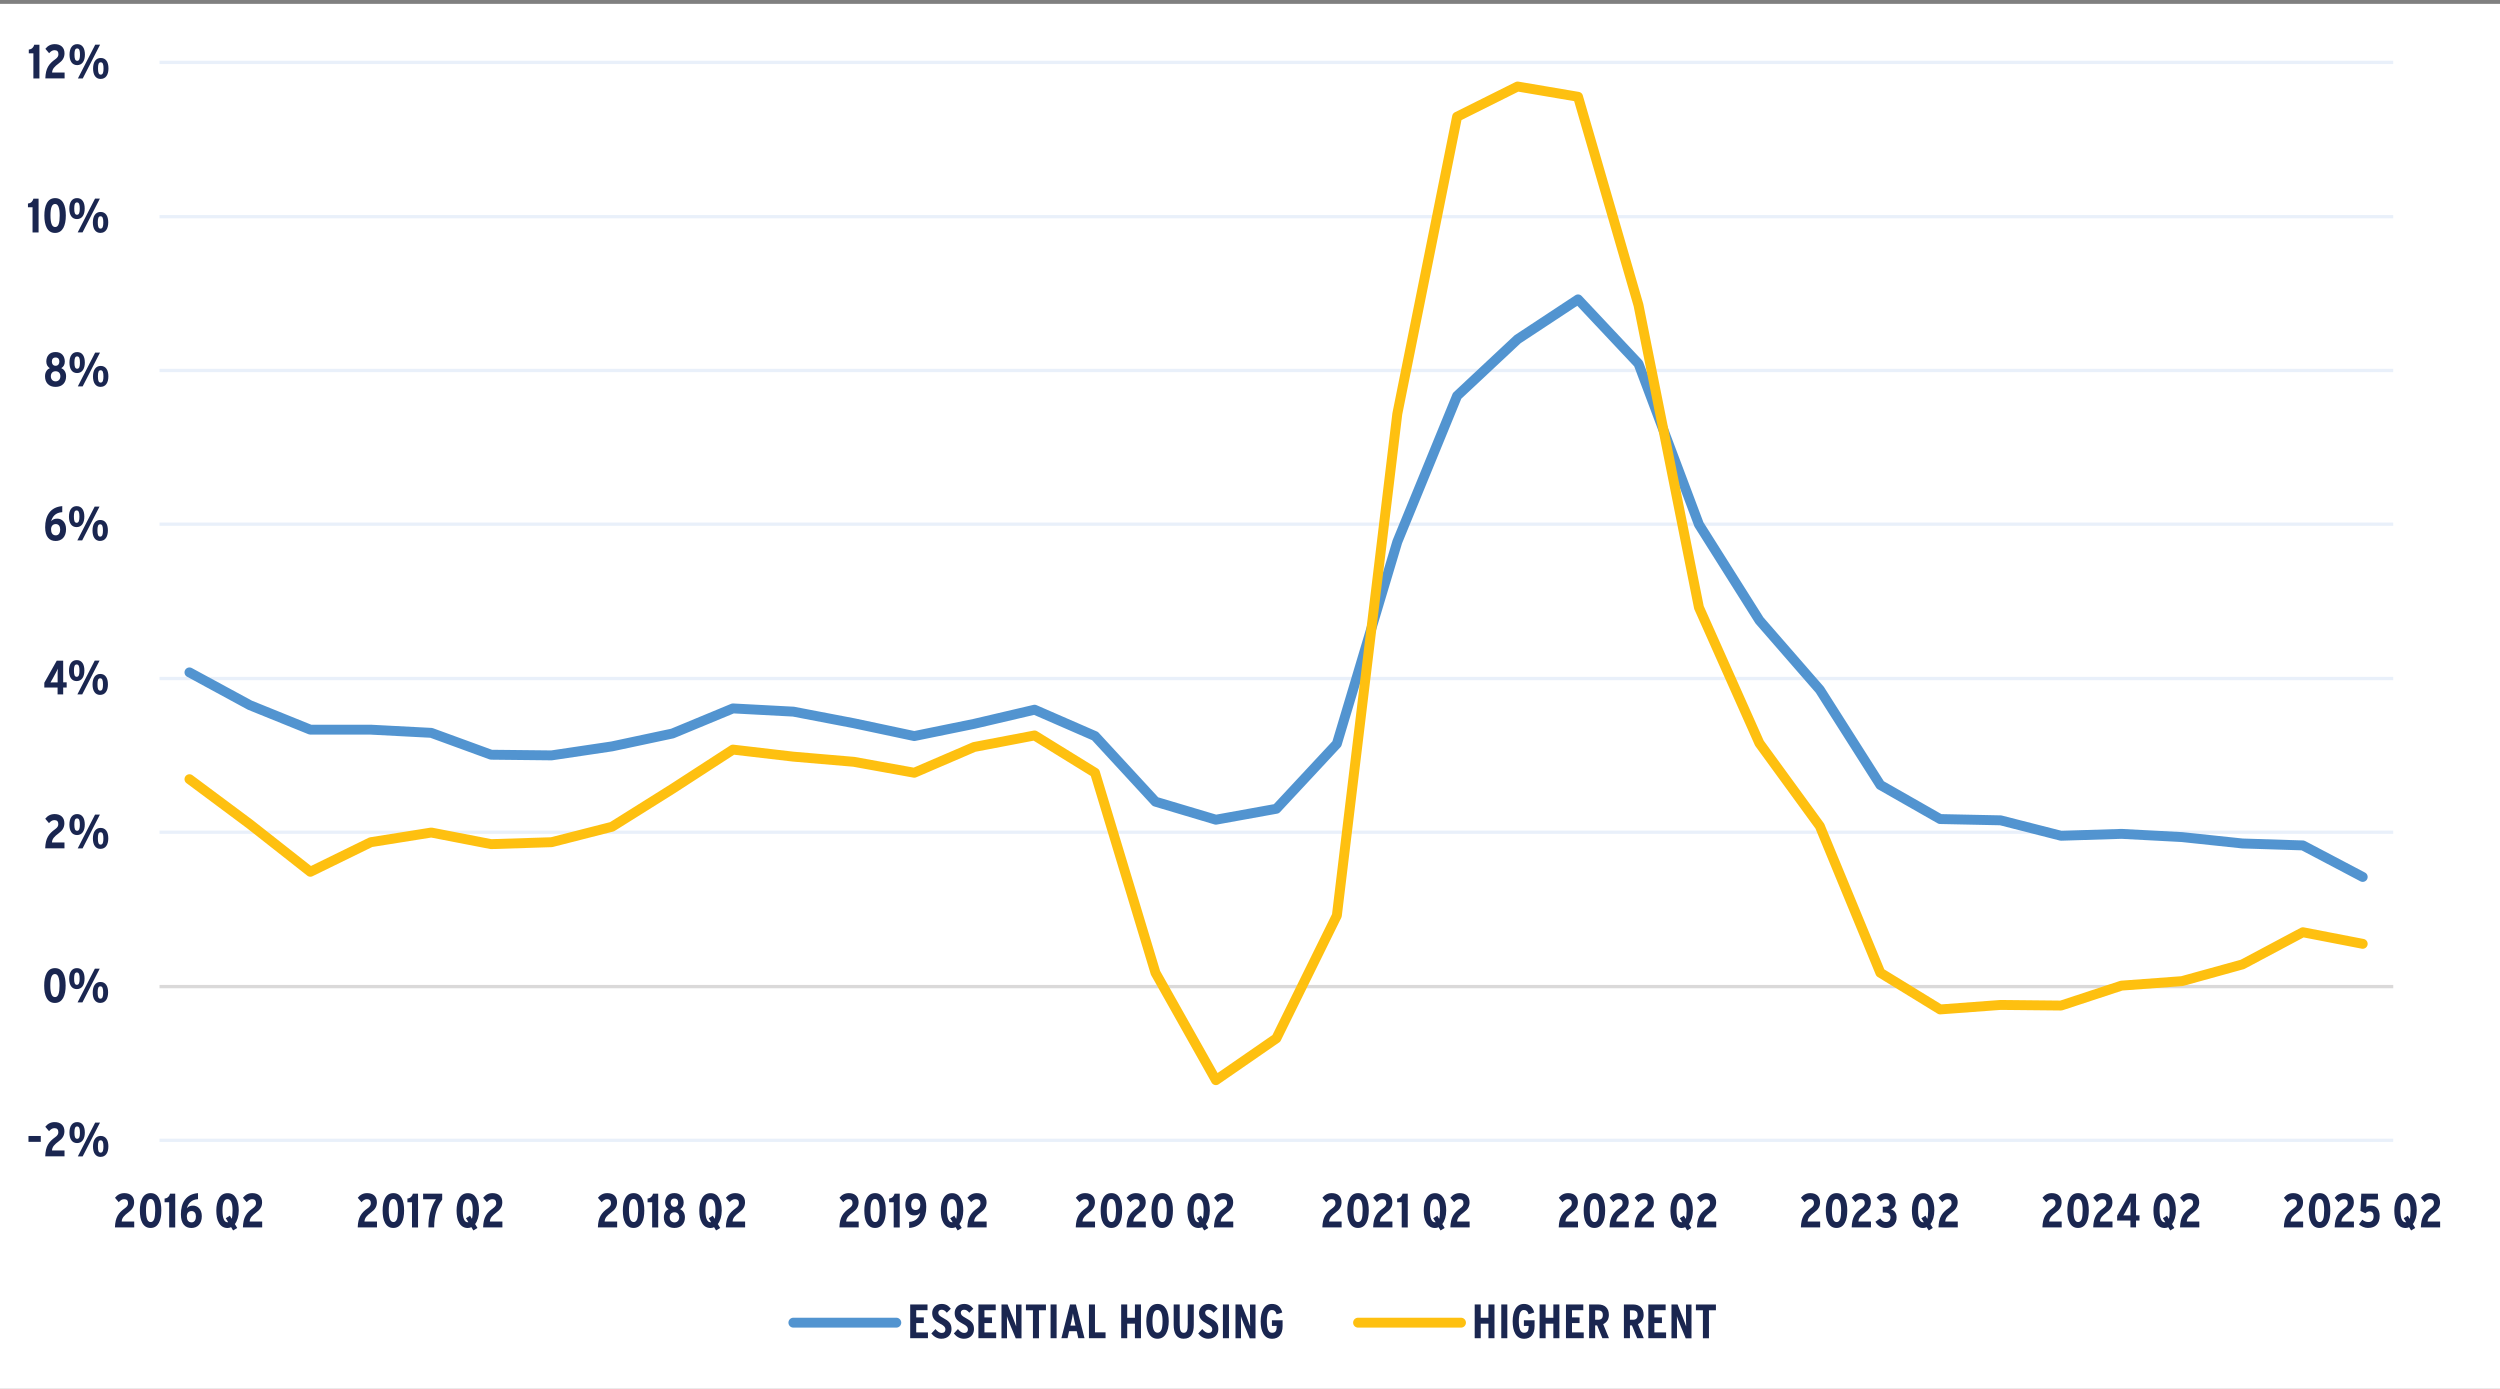 <?xml version="1.0" encoding="UTF-8"?>
<svg xmlns="http://www.w3.org/2000/svg" xmlns:xlink="http://www.w3.org/1999/xlink" id="Layer_1" data-name="Layer 1" viewBox="0 0 567 314.98">
  <rect x="0" y="0" width="567" height="314.98" fill="#808080" stroke="none"/>
  <defs>
    <style>
      .cls-1 {
        stroke: #dad9d9;
      }

      .cls-1, .cls-2, .cls-3, .cls-4, .cls-5, .cls-6 {
        fill: none;
      }

      .cls-1, .cls-3 {
        stroke-width: .75px;
      }

      .cls-1, .cls-3, .cls-4, .cls-6 {
        stroke-linejoin: round;
      }

      .cls-7 {
        clip-path: url(#clippath-34);
      }

      .cls-8 {
        clip-path: url(#clippath-38);
      }

      .cls-9 {
        clip-path: url(#clippath-21);
      }

      .cls-10 {
        clip-path: url(#clippath-6);
      }

      .cls-11 {
        clip-path: url(#clippath-7);
      }

      .cls-12 {
        clip-path: url(#clippath-17);
      }

      .cls-13 {
        clip-path: url(#clippath-31);
      }

      .cls-14 {
        clip-path: url(#clippath-15);
      }

      .cls-15 {
        clip-path: url(#clippath-33);
      }

      .cls-16 {
        clip-path: url(#clippath-18);
      }

      .cls-17 {
        clip-path: url(#clippath-47);
      }

      .cls-18 {
        clip-path: url(#clippath-4);
      }

      .cls-19 {
        clip-path: url(#clippath-22);
      }

      .cls-20 {
        clip-path: url(#clippath-23);
      }

      .cls-21 {
        clip-path: url(#clippath-9);
      }

      .cls-22 {
        clip-path: url(#clippath-10);
      }

      .cls-23 {
        clip-path: url(#clippath-42);
      }

      .cls-24 {
        clip-path: url(#clippath-43);
      }

      .cls-25 {
        clip-path: url(#clippath-25);
      }

      .cls-26 {
        clip-path: url(#clippath-27);
      }

      .cls-27 {
        fill: #fff;
        fill-rule: evenodd;
      }

      .cls-28 {
        clip-path: url(#clippath-11);
      }

      .cls-29 {
        clip-path: url(#clippath-36);
      }

      .cls-3 {
        stroke: #e9f0fa;
      }

      .cls-30 {
        clip-path: url(#clippath-35);
      }

      .cls-31 {
        clip-path: url(#clippath-28);
      }

      .cls-32 {
        clip-path: url(#clippath-1);
      }

      .cls-33 {
        clip-path: url(#clippath-45);
      }

      .cls-34 {
        clip-path: url(#clippath-46);
      }

      .cls-35 {
        clip-path: url(#clippath-40);
      }

      .cls-36 {
        clip-path: url(#clippath-5);
      }

      .cls-37 {
        clip-path: url(#clippath-20);
      }

      .cls-4 {
        stroke: #fec010;
      }

      .cls-4, .cls-6 {
        stroke-linecap: round;
        stroke-width: 2.25px;
      }

      .cls-38 {
        clip-path: url(#clippath-8);
      }

      .cls-39 {
        clip-path: url(#clippath-41);
      }

      .cls-40 {
        fill: #1a2650;
      }

      .cls-41 {
        clip-path: url(#clippath-3);
      }

      .cls-42 {
        clip-path: url(#clippath-26);
      }

      .cls-43 {
        clip-path: url(#clippath-12);
      }

      .cls-44 {
        clip-path: url(#clippath-14);
      }

      .cls-5 {
        clip-rule: evenodd;
      }

      .cls-45 {
        clip-path: url(#clippath-30);
      }

      .cls-46 {
        clip-path: url(#clippath-19);
      }

      .cls-47 {
        clip-path: url(#clippath-32);
      }

      .cls-6 {
        stroke: #5294d0;
      }

      .cls-48 {
        clip-path: url(#clippath-39);
      }

      .cls-49 {
        clip-path: url(#clippath-16);
      }

      .cls-50 {
        clip-path: url(#clippath-2);
      }

      .cls-51 {
        clip-path: url(#clippath-29);
      }

      .cls-52 {
        clip-path: url(#clippath-37);
      }

      .cls-53 {
        clip-path: url(#clippath-13);
      }

      .cls-54 {
        clip-path: url(#clippath-24);
      }

      .cls-55 {
        clip-path: url(#clippath);
      }

      .cls-56 {
        clip-path: url(#clippath-44);
      }
    </style>
    <clipPath id="clippath">
      <polygon class="cls-5" points="-1.89 317.99 567 317.99 567 .87 -1.89 .87 -1.89 317.99 -1.89 317.99"></polygon>
    </clipPath>
    <clipPath id="clippath-1">
      <polygon class="cls-5" points="-1.89 317.99 567 317.99 567 .87 -1.89 .87 -1.89 317.99 -1.89 317.99"></polygon>
    </clipPath>
    <clipPath id="clippath-2">
      <polygon class="cls-5" points="36.04 259.5 543.66 259.5 543.66 14.15 36.04 14.15 36.04 259.5 36.04 259.5"></polygon>
    </clipPath>
    <clipPath id="clippath-3">
      <polygon class="cls-5" points="36.04 259.5 543.66 259.5 543.66 14.15 36.04 14.15 36.04 259.5 36.04 259.5"></polygon>
    </clipPath>
    <clipPath id="clippath-4">
      <polygon class="cls-5" points="-1.89 317.99 567 317.99 567 .87 -1.89 .87 -1.89 317.99 -1.89 317.99"></polygon>
    </clipPath>
    <clipPath id="clippath-5">
      <rect class="cls-2" x="-1.89" y=".87" width="568.89" height="317.12"></rect>
    </clipPath>
    <clipPath id="clippath-6">
      <polygon class="cls-5" points="-1.89 317.99 567 317.99 567 .87 -1.89 .87 -1.89 317.99 -1.89 317.99"></polygon>
    </clipPath>
    <clipPath id="clippath-7">
      <rect class="cls-2" x="-1.89" y=".87" width="568.89" height="317.12"></rect>
    </clipPath>
    <clipPath id="clippath-8">
      <polygon class="cls-5" points="-1.89 317.99 567 317.99 567 .87 -1.89 .87 -1.89 317.99 -1.89 317.99"></polygon>
    </clipPath>
    <clipPath id="clippath-9">
      <rect class="cls-2" x="-1.89" y=".87" width="568.89" height="317.12"></rect>
    </clipPath>
    <clipPath id="clippath-10">
      <polygon class="cls-5" points="-1.89 317.99 567 317.99 567 .87 -1.89 .87 -1.89 317.99 -1.89 317.99"></polygon>
    </clipPath>
    <clipPath id="clippath-11">
      <rect class="cls-2" x="-1.89" y=".87" width="568.89" height="317.12"></rect>
    </clipPath>
    <clipPath id="clippath-12">
      <polygon class="cls-5" points="-1.89 317.99 567 317.99 567 .87 -1.89 .87 -1.89 317.99 -1.89 317.99"></polygon>
    </clipPath>
    <clipPath id="clippath-13">
      <rect class="cls-2" x="-1.89" y=".87" width="568.89" height="317.12"></rect>
    </clipPath>
    <clipPath id="clippath-14">
      <polygon class="cls-5" points="-1.89 317.99 567 317.99 567 .87 -1.89 .87 -1.89 317.99 -1.89 317.99"></polygon>
    </clipPath>
    <clipPath id="clippath-15">
      <rect class="cls-2" x="-1.89" y=".87" width="568.89" height="317.12"></rect>
    </clipPath>
    <clipPath id="clippath-16">
      <polygon class="cls-5" points="-1.89 317.99 567 317.99 567 .87 -1.89 .87 -1.89 317.99 -1.89 317.99"></polygon>
    </clipPath>
    <clipPath id="clippath-17">
      <rect class="cls-2" x="-1.89" y=".87" width="568.89" height="317.12"></rect>
    </clipPath>
    <clipPath id="clippath-18">
      <polygon class="cls-5" points="-1.89 317.99 567 317.99 567 .87 -1.89 .87 -1.89 317.99 -1.89 317.99"></polygon>
    </clipPath>
    <clipPath id="clippath-19">
      <rect class="cls-2" x="-1.89" y=".87" width="568.89" height="317.12"></rect>
    </clipPath>
    <clipPath id="clippath-20">
      <polygon class="cls-5" points="-1.89 317.99 567 317.99 567 .87 -1.89 .87 -1.89 317.99 -1.89 317.99"></polygon>
    </clipPath>
    <clipPath id="clippath-21">
      <rect class="cls-2" x="-1.89" y=".87" width="568.89" height="317.12"></rect>
    </clipPath>
    <clipPath id="clippath-22">
      <polygon class="cls-5" points="-1.89 317.99 567 317.99 567 .87 -1.89 .87 -1.89 317.99 -1.89 317.99"></polygon>
    </clipPath>
    <clipPath id="clippath-23">
      <rect class="cls-2" x="-1.89" y=".87" width="568.89" height="317.12"></rect>
    </clipPath>
    <clipPath id="clippath-24">
      <polygon class="cls-5" points="-1.89 317.99 567 317.99 567 .87 -1.89 .87 -1.89 317.99 -1.89 317.99"></polygon>
    </clipPath>
    <clipPath id="clippath-25">
      <rect class="cls-2" x="-1.89" y=".87" width="568.89" height="317.12"></rect>
    </clipPath>
    <clipPath id="clippath-26">
      <polygon class="cls-5" points="-1.89 317.99 567 317.99 567 .87 -1.89 .87 -1.89 317.99 -1.89 317.99"></polygon>
    </clipPath>
    <clipPath id="clippath-27">
      <rect class="cls-2" x="-1.89" y=".87" width="568.89" height="317.12"></rect>
    </clipPath>
    <clipPath id="clippath-28">
      <polygon class="cls-5" points="-1.89 317.99 567 317.99 567 .87 -1.89 .87 -1.89 317.99 -1.89 317.99"></polygon>
    </clipPath>
    <clipPath id="clippath-29">
      <rect class="cls-2" x="-1.89" y=".87" width="568.89" height="317.12"></rect>
    </clipPath>
    <clipPath id="clippath-30">
      <polygon class="cls-5" points="-1.89 317.99 567 317.99 567 .87 -1.89 .87 -1.89 317.99 -1.89 317.99"></polygon>
    </clipPath>
    <clipPath id="clippath-31">
      <rect class="cls-2" x="-1.89" y=".87" width="568.89" height="317.12"></rect>
    </clipPath>
    <clipPath id="clippath-32">
      <polygon class="cls-5" points="-1.89 317.99 567 317.99 567 .87 -1.89 .87 -1.89 317.99 -1.89 317.99"></polygon>
    </clipPath>
    <clipPath id="clippath-33">
      <rect class="cls-2" x="-1.89" y=".87" width="568.89" height="317.12"></rect>
    </clipPath>
    <clipPath id="clippath-34">
      <polygon class="cls-5" points="-1.89 317.99 567 317.99 567 .87 -1.89 .87 -1.89 317.99 -1.89 317.99"></polygon>
    </clipPath>
    <clipPath id="clippath-35">
      <rect class="cls-2" x="-1.89" y=".87" width="568.89" height="317.12"></rect>
    </clipPath>
    <clipPath id="clippath-36">
      <polygon class="cls-5" points="-1.89 317.99 567 317.99 567 .87 -1.89 .87 -1.89 317.99 -1.89 317.99"></polygon>
    </clipPath>
    <clipPath id="clippath-37">
      <rect class="cls-2" x="-1.89" y=".87" width="568.89" height="317.12"></rect>
    </clipPath>
    <clipPath id="clippath-38">
      <polygon class="cls-5" points="-1.89 317.99 567 317.99 567 .87 -1.89 .87 -1.89 317.99 -1.89 317.99"></polygon>
    </clipPath>
    <clipPath id="clippath-39">
      <rect class="cls-2" x="-1.89" y=".87" width="568.89" height="317.12"></rect>
    </clipPath>
    <clipPath id="clippath-40">
      <polygon class="cls-5" points="-1.89 317.99 567 317.99 567 .87 -1.89 .87 -1.89 317.99 -1.89 317.99"></polygon>
    </clipPath>
    <clipPath id="clippath-41">
      <rect class="cls-2" x="-1.89" y=".87" width="568.89" height="317.12"></rect>
    </clipPath>
    <clipPath id="clippath-42">
      <polygon class="cls-5" points="-1.89 317.99 567 317.99 567 .87 -1.89 .87 -1.89 317.99 -1.89 317.99"></polygon>
    </clipPath>
    <clipPath id="clippath-43">
      <polygon class="cls-5" points="-1.89 317.99 567 317.99 567 .87 -1.89 .87 -1.89 317.99 -1.89 317.99"></polygon>
    </clipPath>
    <clipPath id="clippath-44">
      <rect class="cls-2" x="-1.89" y=".87" width="568.89" height="317.12"></rect>
    </clipPath>
    <clipPath id="clippath-45">
      <polygon class="cls-5" points="-1.89 317.99 567 317.99 567 .87 -1.89 .87 -1.89 317.99 -1.89 317.99"></polygon>
    </clipPath>
    <clipPath id="clippath-46">
      <polygon class="cls-5" points="-1.89 317.99 567 317.99 567 .87 -1.89 .87 -1.89 317.99 -1.89 317.99"></polygon>
    </clipPath>
    <clipPath id="clippath-47">
      <rect class="cls-2" x="-1.89" y=".87" width="568.89" height="317.12"></rect>
    </clipPath>
  </defs>
  <polygon class="cls-27" points="-1.89 .87 567 .87 567 317.99 -1.89 317.99 -1.89 .87 -1.89 .87"></polygon>
  <g class="cls-55">
    <path class="cls-3" d="M36.18,258.62h506.6M36.18,188.75h506.6M36.18,153.89h506.6M36.18,118.88h506.6M36.18,84.02h506.6M36.18,49.15h506.6M36.18,14.15h506.6"></path>
  </g>
  <g class="cls-32">
    <line class="cls-1" x1="36.18" y1="223.76" x2="542.79" y2="223.76"></line>
  </g>
  <g class="cls-50">
    <polyline class="cls-6" points="42.97 152.5 56.68 159.94 70.39 165.49 84.1 165.49 97.81 166.21 111.38 171.17 125.09 171.32 138.8 169.28 152.51 166.36 166.23 160.67 179.94 161.4 193.65 164.03 207.36 166.94 220.93 164.17 234.64 160.96 248.35 166.94 262.06 181.82 275.77 185.91 289.48 183.43 303.2 168.69 316.91 122.89 330.47 89.78 344.19 76.94 357.9 67.9 371.61 82.49 385.32 118.95 399.03 140.69 412.74 156.44 426.46 178.03 440.02 185.76 453.73 186.05 467.44 189.55 481.16 189.12 494.87 189.85 508.58 191.3 522.29 191.74 535.86 198.89"></polyline>
  </g>
  <g class="cls-41">
    <polyline class="cls-4" points="42.97 176.72 56.68 186.93 70.39 197.72 84.1 191.01 97.81 188.82 111.38 191.45 125.09 191.01 138.8 187.51 152.51 178.91 166.23 170.01 179.94 171.61 193.65 172.78 207.36 175.26 220.93 169.42 234.64 166.8 248.35 175.26 262.06 220.62 275.77 244.98 289.48 235.5 303.2 207.64 316.91 93.86 330.47 26.47 344.19 19.62 357.9 21.95 371.61 69.21 385.32 137.77 399.03 168.55 412.74 187.37 426.46 220.62 440.02 228.94 453.73 227.92 467.44 228.06 481.16 223.54 494.87 222.52 508.58 218.73 522.29 211.43 535.86 214.06"></polyline>
  </g>
  <g class="cls-18">
    <g class="cls-36">
      <path class="cls-40" d="M6.46,258.97v-1.33h2.79v1.33h-2.79Z"></path>
    </g>
  </g>
  <g class="cls-10">
    <g class="cls-11">
      <g>
        <path class="cls-40" d="M10.26,262.27c.08-2.34.81-3.31,2.25-4.35.53-.38.72-.7.72-1.16,0-.6-.31-.9-.88-.9-.48,0-.86.27-1.23.69l-.85-1c.51-.65,1.19-1.06,2.13-1.06,1.32,0,2.21.73,2.21,2.07,0,1.06-.53,1.72-1.26,2.26-1.04.78-1.51,1.29-1.56,2.11h2.84v1.33h-4.39Z"></path>
        <path class="cls-40" d="M17.48,259.25c-1.13,0-1.73-.91-1.73-2.36s.6-2.4,1.75-2.4,1.74.92,1.74,2.37-.62,2.39-1.76,2.39ZM17.5,255.48c-.49,0-.62.48-.62,1.39s.14,1.41.63,1.41.62-.56.62-1.39c0-.91-.14-1.41-.63-1.41ZM18.75,262.27h-1.1l3.93-7.66h1.1l-3.93,7.66ZM22.82,262.39c-1.13,0-1.73-.91-1.73-2.36s.6-2.4,1.75-2.4,1.74.92,1.74,2.37-.62,2.38-1.76,2.38ZM22.83,258.62c-.49,0-.62.48-.62,1.39s.14,1.41.63,1.41.62-.56.62-1.39c0-.91-.14-1.41-.63-1.41Z"></path>
      </g>
    </g>
  </g>
  <g class="cls-38">
    <g class="cls-21">
      <g>
        <path class="cls-40" d="M12.45,227.47c-1.78,0-2.43-1.74-2.43-3.94s.67-3.96,2.45-3.96,2.42,1.74,2.42,3.94-.67,3.96-2.44,3.96ZM12.45,220.91c-.73,0-1.04.88-1.04,2.6s.32,2.63,1.06,2.63,1.03-.88,1.03-2.6-.32-2.63-1.05-2.63Z"></path>
        <path class="cls-40" d="M17.42,224.33c-1.13,0-1.73-.91-1.73-2.36s.6-2.4,1.75-2.4,1.74.92,1.74,2.37-.62,2.39-1.76,2.39ZM17.43,220.56c-.49,0-.62.48-.62,1.39s.14,1.41.63,1.41.62-.56.62-1.39c0-.91-.14-1.41-.63-1.41ZM18.69,227.35h-1.1l3.93-7.66h1.1l-3.93,7.66ZM22.76,227.47c-1.13,0-1.73-.91-1.73-2.36s.6-2.4,1.75-2.4,1.74.92,1.74,2.37-.62,2.38-1.76,2.38ZM22.77,223.7c-.49,0-.62.48-.62,1.39s.14,1.41.63,1.41.62-.56.62-1.39c0-.91-.14-1.41-.63-1.41Z"></path>
      </g>
    </g>
  </g>
  <g class="cls-22">
    <g class="cls-28">
      <g>
        <path class="cls-40" d="M10.25,192.41c.08-2.34.81-3.31,2.25-4.35.53-.38.72-.7.72-1.16,0-.6-.31-.9-.88-.9-.48,0-.86.27-1.23.69l-.85-1c.51-.65,1.19-1.06,2.13-1.06,1.32,0,2.21.73,2.21,2.07,0,1.06-.53,1.72-1.26,2.26-1.04.78-1.51,1.29-1.56,2.11h2.84v1.33h-4.39Z"></path>
        <path class="cls-40" d="M17.47,189.39c-1.13,0-1.73-.91-1.73-2.36s.6-2.4,1.75-2.4,1.74.92,1.74,2.37-.62,2.39-1.76,2.39ZM17.48,185.62c-.49,0-.62.48-.62,1.39s.14,1.41.63,1.41.62-.56.62-1.39c0-.91-.14-1.41-.63-1.41ZM18.73,192.41h-1.1l3.93-7.66h1.1l-3.93,7.66ZM22.8,192.53c-1.13,0-1.73-.91-1.73-2.36s.6-2.4,1.75-2.4,1.74.92,1.74,2.37-.62,2.38-1.76,2.38ZM22.82,188.76c-.49,0-.62.48-.62,1.39s.14,1.41.63,1.41.62-.56.62-1.39c0-.91-.14-1.41-.63-1.41Z"></path>
      </g>
    </g>
  </g>
  <g class="cls-43">
    <g class="cls-53">
      <g>
        <path class="cls-40" d="M14.33,155.93v1.56h-1.27v-1.56h-3.01v-1.08l2.82-5.01h1.46v4.92h.79v1.17h-.79ZM12.56,152.77l-.6,1.12c-.15.3-.37.66-.51.89.22,0,.56-.01.9-.01h.72v-1.85c0-.56.01-.91.03-1.28-.11.3-.28.68-.54,1.14Z"></path>
        <path class="cls-40" d="M17.38,154.47c-1.13,0-1.73-.91-1.73-2.36s.6-2.4,1.75-2.4,1.74.92,1.74,2.37-.62,2.39-1.76,2.39ZM17.39,150.7c-.49,0-.62.48-.62,1.39s.14,1.41.63,1.41.62-.56.62-1.39c0-.91-.14-1.41-.63-1.41ZM18.65,157.49h-1.1l3.93-7.66h1.1l-3.93,7.66ZM22.72,157.61c-1.13,0-1.73-.91-1.73-2.36s.6-2.4,1.75-2.4,1.74.92,1.74,2.37-.62,2.38-1.76,2.38ZM22.73,153.84c-.49,0-.62.48-.62,1.39s.14,1.41.63,1.41.62-.56.62-1.39c0-.91-.14-1.41-.63-1.41Z"></path>
      </g>
    </g>
  </g>
  <g class="cls-44">
    <g class="cls-14">
      <g>
        <path class="cls-40" d="M12.59,122.69c-1.35,0-2.35-.9-2.35-3.1,0-2.61,1.16-4.59,3.88-4.8v1.37c-1.59.09-2.26,1.08-2.52,2.05.37-.42.77-.58,1.42-.58,1.01,0,1.96.81,1.96,2.39,0,1.74-.97,2.68-2.4,2.68ZM12.66,118.86c-.75,0-1.08.56-1.08,1.2,0,.73.28,1.36,1.09,1.36.67,0,.98-.61.98-1.32s-.33-1.24-1-1.24Z"></path>
        <path class="cls-40" d="M17.37,119.55c-1.13,0-1.73-.91-1.73-2.36s.6-2.4,1.75-2.4,1.74.92,1.74,2.37-.62,2.39-1.76,2.39ZM17.38,115.77c-.49,0-.62.48-.62,1.39s.14,1.41.63,1.41.62-.56.62-1.39c0-.91-.14-1.41-.63-1.41ZM18.64,122.56h-1.1l3.93-7.66h1.1l-3.93,7.66ZM22.71,122.69c-1.13,0-1.73-.91-1.73-2.36s.6-2.4,1.75-2.4,1.74.92,1.74,2.37-.62,2.38-1.76,2.38ZM22.72,118.91c-.49,0-.62.48-.62,1.39s.14,1.41.63,1.41.62-.56.62-1.39c0-.91-.14-1.41-.63-1.41Z"></path>
      </g>
    </g>
  </g>
  <g class="cls-49">
    <g class="cls-12">
      <g>
        <path class="cls-40" d="M12.61,87.75c-1.61,0-2.4-1.04-2.4-2.41,0-1.01.5-1.58,1.09-1.85-.44-.23-.8-.77-.8-1.46,0-1.27.72-2.19,2.1-2.19s2.1.92,2.1,2.19c0,.69-.34,1.2-.8,1.46.59.27,1.09.84,1.09,1.85,0,1.37-.79,2.41-2.4,2.41ZM12.61,84.2c-.69,0-1.08.45-1.08,1.14,0,.65.41,1.15,1.08,1.15s1.08-.5,1.08-1.15c0-.69-.39-1.14-1.08-1.14ZM12.61,81.08c-.63,0-.85.43-.85.94s.29.94.85.94.85-.43.85-.94-.22-.94-.85-.94Z"></path>
        <path class="cls-40" d="M17.48,84.61c-1.13,0-1.73-.91-1.73-2.36s.6-2.4,1.75-2.4,1.74.92,1.74,2.37-.62,2.39-1.76,2.39ZM17.5,80.83c-.49,0-.62.48-.62,1.39s.14,1.41.63,1.41.62-.56.62-1.39c0-.91-.14-1.41-.63-1.41ZM18.75,87.63h-1.1l3.93-7.66h1.1l-3.93,7.66ZM22.82,87.75c-1.13,0-1.73-.91-1.73-2.36s.6-2.4,1.75-2.4,1.74.92,1.74,2.37-.62,2.38-1.76,2.38ZM22.83,83.97c-.49,0-.62.48-.62,1.39s.14,1.41.63,1.41.62-.56.62-1.39c0-.91-.14-1.41-.63-1.41Z"></path>
      </g>
    </g>
  </g>
  <g class="cls-16">
    <g class="cls-46">
      <g>
        <path class="cls-40" d="M7.38,52.71v-5.7h-1.04v-.85c.75-.08,1.08-.54,1.24-1.1h1.17v7.66h-1.37Z"></path>
        <path class="cls-40" d="M12.49,52.83c-1.78,0-2.43-1.74-2.43-3.94s.67-3.96,2.45-3.96,2.42,1.74,2.42,3.94-.67,3.96-2.44,3.96ZM12.49,46.26c-.73,0-1.04.88-1.04,2.6s.32,2.63,1.06,2.63,1.03-.88,1.03-2.6-.32-2.63-1.05-2.63Z"></path>
        <path class="cls-40" d="M17.45,49.69c-1.13,0-1.73-.91-1.73-2.36s.6-2.4,1.75-2.4,1.74.92,1.74,2.37-.62,2.39-1.76,2.39ZM17.46,45.91c-.49,0-.62.48-.62,1.39s.14,1.41.63,1.41.62-.56.62-1.39c0-.91-.14-1.41-.63-1.41ZM18.72,52.71h-1.1l3.93-7.66h1.1l-3.93,7.66ZM22.79,52.83c-1.13,0-1.73-.91-1.73-2.36s.6-2.4,1.75-2.4,1.74.92,1.74,2.37-.62,2.38-1.76,2.38ZM22.8,49.05c-.49,0-.62.48-.62,1.39s.14,1.41.63,1.41.62-.56.62-1.39c0-.91-.14-1.41-.63-1.41Z"></path>
      </g>
    </g>
  </g>
  <g class="cls-37">
    <g class="cls-9">
      <g>
        <path class="cls-40" d="M7.57,17.79v-5.7h-1.04v-.85c.75-.08,1.08-.54,1.24-1.1h1.17v7.66h-1.37Z"></path>
        <path class="cls-40" d="M10.28,17.79c.08-2.34.81-3.31,2.25-4.35.53-.38.72-.7.72-1.16,0-.6-.31-.9-.88-.9-.48,0-.86.27-1.23.69l-.85-1c.51-.65,1.19-1.06,2.13-1.06,1.32,0,2.21.73,2.21,2.07,0,1.06-.53,1.72-1.26,2.26-1.04.78-1.51,1.29-1.56,2.11h2.84v1.33h-4.39Z"></path>
        <path class="cls-40" d="M17.5,14.77c-1.13,0-1.73-.91-1.73-2.36s.6-2.4,1.75-2.4,1.74.92,1.74,2.37-.62,2.39-1.76,2.39ZM17.51,10.99c-.49,0-.62.48-.62,1.39s.14,1.41.63,1.41.62-.56.62-1.39c0-.91-.14-1.41-.63-1.41ZM18.77,17.79h-1.1l3.93-7.66h1.1l-3.93,7.66ZM22.84,17.91c-1.13,0-1.73-.91-1.73-2.36s.6-2.4,1.75-2.4,1.74.92,1.74,2.37-.62,2.38-1.76,2.38ZM22.85,14.13c-.49,0-.62.48-.62,1.39s.14,1.41.63,1.41.62-.56.62-1.39c0-.91-.14-1.41-.63-1.41Z"></path>
      </g>
    </g>
  </g>
  <g class="cls-19">
    <g class="cls-20">
      <g>
        <path class="cls-40" d="M26.07,278.38c.08-2.34.81-3.31,2.25-4.35.53-.38.72-.7.72-1.16,0-.6-.31-.9-.88-.9-.48,0-.86.27-1.23.69l-.85-1c.51-.65,1.19-1.06,2.13-1.06,1.32,0,2.21.73,2.21,2.07,0,1.06-.53,1.72-1.26,2.26-1.04.78-1.51,1.29-1.56,2.11h2.84v1.33h-4.39Z"></path>
        <path class="cls-40" d="M34.15,278.5c-1.78,0-2.43-1.74-2.43-3.94s.67-3.96,2.45-3.96,2.42,1.74,2.42,3.94-.67,3.96-2.44,3.96ZM34.15,271.93c-.73,0-1.04.88-1.04,2.6s.32,2.63,1.06,2.63,1.03-.88,1.03-2.6-.32-2.63-1.05-2.63Z"></path>
        <path class="cls-40" d="M38.37,278.38v-5.7h-1.04v-.85c.75-.08,1.08-.54,1.24-1.1h1.17v7.66h-1.37Z"></path>
        <path class="cls-40" d="M43.38,278.5c-1.35,0-2.35-.9-2.35-3.1,0-2.61,1.16-4.59,3.88-4.8v1.37c-1.59.09-2.26,1.08-2.52,2.05.37-.42.77-.58,1.42-.58,1.01,0,1.96.81,1.96,2.39,0,1.74-.97,2.68-2.4,2.68ZM43.45,274.67c-.75,0-1.08.56-1.08,1.2,0,.73.28,1.36,1.09,1.36.67,0,.98-.61.98-1.32s-.33-1.24-1-1.24Z"></path>
        <path class="cls-40" d="M53.26,277.61l.54.89-.93.57-.45-.75c-.26.12-.54.19-.82.19-1.78,0-2.54-1.74-2.54-3.94s.78-3.96,2.56-3.96,2.53,1.74,2.53,3.94c0,1.26-.33,2.35-.89,3.07ZM51.6,271.96c-.82,0-1.14.94-1.14,2.57s.34,2.68,1.16,2.68c.04,0,.09,0,.13-.01l-.55-.91.93-.57.42.7c.13-.42.2-1.01.2-1.87,0-1.63-.34-2.59-1.15-2.59Z"></path>
        <path class="cls-40" d="M55.09,278.38c.08-2.34.81-3.31,2.25-4.35.53-.38.72-.7.72-1.16,0-.6-.31-.9-.88-.9-.48,0-.86.27-1.23.69l-.85-1c.51-.65,1.19-1.06,2.13-1.06,1.32,0,2.21.73,2.21,2.07,0,1.06-.53,1.72-1.26,2.26-1.04.78-1.51,1.29-1.56,2.11h2.84v1.33h-4.39Z"></path>
      </g>
    </g>
  </g>
  <g class="cls-54">
    <g class="cls-25">
      <g>
        <path class="cls-40" d="M81.13,278.38c.08-2.34.81-3.31,2.25-4.35.53-.38.72-.7.72-1.16,0-.6-.31-.9-.88-.9-.48,0-.86.27-1.23.69l-.85-1c.51-.65,1.19-1.06,2.13-1.06,1.32,0,2.21.73,2.21,2.07,0,1.06-.53,1.72-1.26,2.26-1.04.78-1.51,1.29-1.56,2.11h2.84v1.33h-4.39Z"></path>
        <path class="cls-40" d="M89.21,278.5c-1.78,0-2.43-1.74-2.43-3.94s.67-3.96,2.45-3.96,2.42,1.74,2.42,3.94-.67,3.96-2.44,3.96ZM89.21,271.93c-.73,0-1.04.88-1.04,2.6s.32,2.63,1.06,2.63,1.03-.88,1.03-2.6-.32-2.63-1.05-2.63Z"></path>
        <path class="cls-40" d="M93.44,278.38v-5.7h-1.04v-.85c.75-.08,1.08-.54,1.24-1.1h1.17v7.66h-1.37Z"></path>
        <path class="cls-40" d="M98.47,278.38h-1.31c0-2.55.56-4.67,1.71-6.39h-2.91v-1.27h4.33v1.37c-1.26,1.63-1.82,3.57-1.82,6.29Z"></path>
        <path class="cls-40" d="M107.75,277.61l.54.89-.93.57-.45-.75c-.26.12-.54.19-.82.19-1.78,0-2.54-1.74-2.54-3.94s.78-3.96,2.56-3.96,2.53,1.74,2.53,3.94c0,1.26-.33,2.35-.89,3.07ZM106.08,271.96c-.82,0-1.14.94-1.14,2.57s.34,2.68,1.16,2.68c.04,0,.09,0,.13-.01l-.55-.91.93-.57.42.7c.13-.42.2-1.01.2-1.87,0-1.63-.34-2.59-1.15-2.59Z"></path>
        <path class="cls-40" d="M109.57,278.38c.08-2.34.81-3.31,2.25-4.35.53-.38.72-.7.72-1.16,0-.6-.31-.9-.88-.9-.48,0-.86.27-1.23.69l-.85-1c.51-.65,1.19-1.06,2.13-1.06,1.32,0,2.21.73,2.21,2.07,0,1.06-.53,1.72-1.26,2.26-1.04.78-1.51,1.29-1.56,2.11h2.84v1.33h-4.39Z"></path>
      </g>
    </g>
  </g>
  <g class="cls-42">
    <g class="cls-26">
      <g>
        <path class="cls-40" d="M135.6,278.38c.08-2.34.81-3.31,2.25-4.35.53-.38.72-.7.72-1.16,0-.6-.31-.9-.88-.9-.48,0-.86.27-1.23.69l-.85-1c.51-.65,1.19-1.06,2.13-1.06,1.32,0,2.21.73,2.21,2.07,0,1.06-.53,1.72-1.26,2.26-1.04.78-1.51,1.29-1.56,2.11h2.84v1.33h-4.39Z"></path>
        <path class="cls-40" d="M143.69,278.5c-1.78,0-2.43-1.74-2.43-3.94s.67-3.96,2.45-3.96,2.42,1.74,2.42,3.94-.67,3.96-2.44,3.96ZM143.69,271.93c-.73,0-1.04.88-1.04,2.6s.32,2.63,1.06,2.63,1.03-.88,1.03-2.6-.32-2.63-1.05-2.63Z"></path>
        <path class="cls-40" d="M147.91,278.38v-5.7h-1.04v-.85c.75-.08,1.08-.54,1.24-1.1h1.17v7.66h-1.37Z"></path>
        <path class="cls-40" d="M152.96,278.5c-1.61,0-2.4-1.04-2.4-2.41,0-1.01.5-1.58,1.09-1.85-.44-.23-.8-.77-.8-1.46,0-1.27.72-2.19,2.1-2.19s2.1.92,2.1,2.19c0,.69-.34,1.2-.8,1.46.59.27,1.09.84,1.09,1.85,0,1.37-.79,2.41-2.4,2.41ZM152.96,274.95c-.69,0-1.08.45-1.08,1.14,0,.65.41,1.15,1.08,1.15s1.08-.5,1.08-1.15c0-.69-.39-1.14-1.08-1.14ZM152.96,271.83c-.63,0-.85.43-.85.94s.29.94.85.94.85-.43.85-.94-.22-.94-.85-.94Z"></path>
        <path class="cls-40" d="M162.8,277.61l.54.89-.93.57-.45-.75c-.26.12-.54.19-.82.19-1.78,0-2.54-1.74-2.54-3.94s.78-3.96,2.56-3.96,2.53,1.74,2.53,3.94c0,1.26-.33,2.35-.89,3.07ZM161.13,271.96c-.82,0-1.14.94-1.14,2.57s.34,2.68,1.16,2.68c.04,0,.09,0,.13-.01l-.55-.91.93-.57.42.7c.13-.42.2-1.01.2-1.87,0-1.63-.34-2.59-1.15-2.59Z"></path>
        <path class="cls-40" d="M164.62,278.38c.08-2.34.81-3.31,2.25-4.35.53-.38.72-.7.72-1.16,0-.6-.31-.9-.88-.9-.48,0-.86.27-1.23.69l-.85-1c.51-.65,1.19-1.06,2.13-1.06,1.32,0,2.21.73,2.21,2.07,0,1.06-.53,1.72-1.26,2.26-1.04.78-1.51,1.29-1.56,2.11h2.84v1.33h-4.39Z"></path>
      </g>
    </g>
  </g>
  <g class="cls-31">
    <g class="cls-51">
      <g>
        <path class="cls-40" d="M190.38,278.38c.08-2.34.81-3.31,2.25-4.35.53-.38.72-.7.72-1.16,0-.6-.31-.9-.88-.9-.48,0-.86.27-1.23.69l-.85-1c.51-.65,1.19-1.06,2.13-1.06,1.32,0,2.21.73,2.21,2.07,0,1.06-.53,1.72-1.26,2.26-1.04.78-1.51,1.29-1.56,2.11h2.84v1.33h-4.39Z"></path>
        <path class="cls-40" d="M198.46,278.5c-1.78,0-2.43-1.74-2.43-3.94s.67-3.96,2.45-3.96,2.42,1.74,2.42,3.94-.67,3.96-2.44,3.96ZM198.46,271.93c-.73,0-1.04.88-1.04,2.6s.32,2.63,1.06,2.63,1.03-.88,1.03-2.6-.32-2.63-1.05-2.63Z"></path>
        <path class="cls-40" d="M202.69,278.38v-5.7h-1.04v-.85c.75-.08,1.08-.54,1.24-1.1h1.17v7.66h-1.37Z"></path>
        <path class="cls-40" d="M206.19,278.5v-1.37c1.59-.09,2.26-1.08,2.52-2.05-.37.42-.77.58-1.42.58-1.01,0-1.96-.81-1.96-2.38,0-1.74.97-2.68,2.4-2.68,1.35,0,2.35.9,2.35,3.1,0,2.61-1.16,4.6-3.88,4.8ZM207.64,271.87c-.67,0-.99.61-.99,1.32s.33,1.24,1,1.24c.75,0,1.08-.56,1.08-1.2,0-.73-.28-1.36-1.09-1.36Z"></path>
        <path class="cls-40" d="M217.58,277.61l.54.89-.93.57-.45-.75c-.26.12-.54.19-.82.19-1.78,0-2.54-1.74-2.54-3.94s.78-3.96,2.56-3.96,2.53,1.74,2.53,3.94c0,1.26-.33,2.35-.89,3.07ZM215.91,271.96c-.82,0-1.14.94-1.14,2.57s.34,2.68,1.16,2.68c.04,0,.09,0,.13-.01l-.55-.91.93-.57.42.7c.13-.42.2-1.01.2-1.87,0-1.63-.34-2.59-1.15-2.59Z"></path>
        <path class="cls-40" d="M219.4,278.38c.08-2.34.81-3.31,2.25-4.35.53-.38.72-.7.72-1.16,0-.6-.31-.9-.88-.9-.48,0-.86.27-1.23.69l-.85-1c.51-.65,1.19-1.06,2.13-1.06,1.32,0,2.21.73,2.21,2.07,0,1.06-.53,1.72-1.26,2.26-1.04.78-1.51,1.29-1.56,2.11h2.84v1.33h-4.39Z"></path>
      </g>
    </g>
  </g>
  <g class="cls-45">
    <g class="cls-13">
      <g>
        <path class="cls-40" d="M243.98,278.38c.08-2.34.81-3.31,2.25-4.35.53-.38.72-.7.72-1.16,0-.6-.31-.9-.88-.9-.48,0-.86.27-1.23.69l-.85-1c.51-.65,1.19-1.06,2.13-1.06,1.32,0,2.21.73,2.21,2.07,0,1.06-.53,1.72-1.26,2.26-1.04.78-1.51,1.29-1.56,2.11h2.84v1.33h-4.39Z"></path>
        <path class="cls-40" d="M252.06,278.5c-1.78,0-2.43-1.74-2.43-3.94s.67-3.96,2.45-3.96,2.42,1.74,2.42,3.94-.67,3.96-2.44,3.96ZM252.06,271.93c-.73,0-1.04.88-1.04,2.6s.32,2.63,1.06,2.63,1.03-.88,1.03-2.6-.32-2.63-1.05-2.63Z"></path>
        <path class="cls-40" d="M255.5,278.38c.08-2.34.81-3.31,2.25-4.35.53-.38.72-.7.72-1.16,0-.6-.31-.9-.88-.9-.48,0-.86.27-1.23.69l-.85-1c.51-.65,1.19-1.06,2.13-1.06,1.32,0,2.21.73,2.21,2.07,0,1.06-.53,1.72-1.26,2.26-1.04.78-1.51,1.29-1.56,2.11h2.84v1.33h-4.39Z"></path>
        <path class="cls-40" d="M263.58,278.5c-1.78,0-2.43-1.74-2.43-3.94s.67-3.96,2.45-3.96,2.42,1.74,2.42,3.94-.67,3.96-2.44,3.96ZM263.58,271.93c-.73,0-1.04.88-1.04,2.6s.32,2.63,1.06,2.63,1.03-.88,1.03-2.6-.32-2.63-1.05-2.63Z"></path>
        <path class="cls-40" d="M273.5,277.61l.54.89-.93.57-.45-.75c-.26.12-.54.19-.82.19-1.78,0-2.54-1.74-2.54-3.94s.78-3.96,2.56-3.96,2.53,1.74,2.53,3.94c0,1.26-.33,2.35-.89,3.07ZM271.84,271.96c-.82,0-1.14.94-1.14,2.57s.34,2.68,1.16,2.68c.04,0,.09,0,.13-.01l-.55-.91.93-.57.42.7c.13-.42.2-1.01.2-1.87,0-1.63-.34-2.59-1.15-2.59Z"></path>
        <path class="cls-40" d="M275.33,278.38c.08-2.34.81-3.31,2.25-4.35.53-.38.72-.7.72-1.16,0-.6-.31-.9-.88-.9-.48,0-.86.27-1.23.69l-.85-1c.51-.65,1.19-1.06,2.13-1.06,1.32,0,2.21.73,2.21,2.07,0,1.06-.53,1.72-1.26,2.26-1.04.78-1.51,1.29-1.56,2.11h2.84v1.33h-4.39Z"></path>
      </g>
    </g>
  </g>
  <g class="cls-47">
    <g class="cls-15">
      <g>
        <path class="cls-40" d="M299.91,278.38c.08-2.34.81-3.31,2.25-4.35.53-.38.72-.7.72-1.16,0-.6-.31-.9-.88-.9-.48,0-.86.27-1.23.69l-.85-1c.51-.65,1.19-1.06,2.13-1.06,1.32,0,2.21.73,2.21,2.07,0,1.06-.53,1.72-1.26,2.26-1.04.78-1.51,1.29-1.56,2.11h2.84v1.33h-4.39Z"></path>
        <path class="cls-40" d="M308,278.5c-1.78,0-2.43-1.74-2.43-3.94s.67-3.96,2.45-3.96,2.42,1.74,2.42,3.94-.67,3.96-2.44,3.96ZM308,271.93c-.73,0-1.04.88-1.04,2.6s.32,2.63,1.06,2.63,1.03-.88,1.03-2.6-.32-2.63-1.05-2.63Z"></path>
        <path class="cls-40" d="M311.43,278.38c.08-2.34.81-3.31,2.25-4.35.53-.38.72-.7.72-1.16,0-.6-.31-.9-.88-.9-.48,0-.86.27-1.23.69l-.85-1c.51-.65,1.19-1.06,2.13-1.06,1.32,0,2.21.73,2.21,2.07,0,1.06-.53,1.72-1.26,2.26-1.04.78-1.51,1.29-1.56,2.11h2.84v1.33h-4.39Z"></path>
        <path class="cls-40" d="M317.91,278.38v-5.7h-1.04v-.85c.75-.08,1.08-.54,1.24-1.1h1.17v7.66h-1.37Z"></path>
        <path class="cls-40" d="M327.11,277.61l.54.89-.93.57-.45-.75c-.26.12-.54.19-.82.19-1.78,0-2.54-1.74-2.54-3.94s.78-3.96,2.56-3.96,2.53,1.74,2.53,3.94c0,1.26-.33,2.35-.89,3.07ZM325.45,271.96c-.82,0-1.14.94-1.14,2.57s.34,2.68,1.16,2.68c.04,0,.09,0,.13-.01l-.55-.91.93-.57.42.7c.13-.42.2-1.01.2-1.87,0-1.63-.34-2.59-1.15-2.59Z"></path>
        <path class="cls-40" d="M328.94,278.38c.08-2.34.81-3.31,2.25-4.35.53-.38.72-.7.72-1.16,0-.6-.31-.9-.88-.9-.48,0-.86.27-1.23.69l-.85-1c.51-.65,1.19-1.06,2.13-1.06,1.32,0,2.21.73,2.21,2.07,0,1.06-.53,1.72-1.26,2.26-1.04.78-1.51,1.29-1.56,2.11h2.84v1.33h-4.39Z"></path>
      </g>
    </g>
  </g>
  <g class="cls-7">
    <g class="cls-30">
      <g>
        <path class="cls-40" d="M353.52,278.38c.08-2.34.81-3.31,2.25-4.35.53-.38.72-.7.72-1.16,0-.6-.31-.9-.88-.9-.48,0-.86.27-1.23.69l-.85-1c.51-.65,1.19-1.06,2.13-1.06,1.32,0,2.21.73,2.21,2.07,0,1.06-.53,1.72-1.26,2.26-1.04.78-1.51,1.29-1.56,2.11h2.84v1.33h-4.39Z"></path>
        <path class="cls-40" d="M361.61,278.5c-1.78,0-2.43-1.74-2.43-3.94s.67-3.96,2.45-3.96,2.42,1.74,2.42,3.94-.67,3.96-2.44,3.96ZM361.61,271.93c-.73,0-1.04.88-1.04,2.6s.32,2.63,1.06,2.63,1.03-.88,1.03-2.6-.32-2.63-1.05-2.63Z"></path>
        <path class="cls-40" d="M365.04,278.38c.08-2.34.81-3.31,2.25-4.35.53-.38.72-.7.72-1.16,0-.6-.31-.9-.88-.9-.48,0-.86.27-1.23.69l-.85-1c.51-.65,1.19-1.06,2.13-1.06,1.32,0,2.21.73,2.21,2.07,0,1.06-.53,1.72-1.26,2.26-1.04.78-1.51,1.29-1.56,2.11h2.84v1.33h-4.39Z"></path>
        <path class="cls-40" d="M370.73,278.38c.08-2.34.81-3.31,2.25-4.35.53-.38.72-.7.72-1.16,0-.6-.31-.9-.88-.9-.48,0-.86.27-1.23.69l-.85-1c.51-.65,1.19-1.06,2.13-1.06,1.32,0,2.21.73,2.21,2.07,0,1.06-.53,1.72-1.26,2.26-1.04.78-1.51,1.29-1.56,2.11h2.84v1.33h-4.39Z"></path>
        <path class="cls-40" d="M383.05,277.61l.54.89-.93.57-.45-.75c-.26.12-.54.19-.82.19-1.78,0-2.54-1.74-2.54-3.94s.78-3.96,2.56-3.96,2.53,1.74,2.53,3.94c0,1.26-.33,2.35-.89,3.07ZM381.38,271.96c-.82,0-1.14.94-1.14,2.57s.34,2.68,1.16,2.68c.04,0,.09,0,.13-.01l-.55-.91.93-.57.42.7c.13-.42.2-1.01.2-1.87,0-1.63-.34-2.59-1.15-2.59Z"></path>
        <path class="cls-40" d="M384.87,278.38c.08-2.34.81-3.31,2.25-4.35.53-.38.72-.7.72-1.16,0-.6-.31-.9-.88-.9-.48,0-.86.27-1.23.69l-.85-1c.51-.65,1.19-1.06,2.13-1.06,1.32,0,2.21.73,2.21,2.07,0,1.06-.53,1.72-1.26,2.26-1.04.78-1.51,1.29-1.56,2.11h2.84v1.33h-4.39Z"></path>
      </g>
    </g>
  </g>
  <g class="cls-29">
    <g class="cls-52">
      <g>
        <path class="cls-40" d="M408.44,278.38c.08-2.34.81-3.31,2.25-4.35.53-.38.72-.7.72-1.16,0-.6-.31-.9-.88-.9-.48,0-.86.27-1.23.69l-.85-1c.51-.65,1.19-1.06,2.13-1.06,1.32,0,2.21.73,2.21,2.07,0,1.06-.53,1.72-1.26,2.26-1.04.78-1.51,1.29-1.56,2.11h2.84v1.33h-4.39Z"></path>
        <path class="cls-40" d="M416.52,278.5c-1.78,0-2.43-1.74-2.43-3.94s.67-3.96,2.45-3.96,2.42,1.74,2.42,3.94-.67,3.96-2.44,3.96ZM416.52,271.93c-.73,0-1.04.88-1.04,2.6s.32,2.63,1.06,2.63,1.03-.88,1.03-2.6-.32-2.63-1.05-2.63Z"></path>
        <path class="cls-40" d="M419.96,278.38c.08-2.34.81-3.31,2.25-4.35.53-.38.72-.7.72-1.16,0-.6-.31-.9-.88-.9-.48,0-.86.27-1.23.69l-.85-1c.51-.65,1.19-1.06,2.13-1.06,1.32,0,2.21.73,2.21,2.07,0,1.06-.53,1.72-1.26,2.26-1.04.78-1.51,1.29-1.56,2.11h2.84v1.33h-4.39Z"></path>
        <path class="cls-40" d="M427.69,278.5c-1.03,0-1.75-.44-2.35-1.4l1.08-.77c.42.6.8.82,1.31.82.66,0,1.03-.42,1.03-1.04,0-.78-.51-1.1-1.23-1.1h-.52v-1.32h.54c.63,0,1-.28,1-.83,0-.5-.24-.9-.9-.9-.42,0-.71.17-1.1.57l-.93-.93c.56-.62,1.09-1,2.12-1,1.32,0,2.19.82,2.19,2.09,0,.86-.44,1.36-1.07,1.59.67.19,1.29.73,1.29,1.81,0,1.5-.91,2.42-2.45,2.42Z"></path>
        <path class="cls-40" d="M437.82,277.61l.54.89-.93.57-.45-.75c-.26.12-.54.19-.82.19-1.78,0-2.54-1.74-2.54-3.94s.78-3.96,2.56-3.96,2.53,1.74,2.53,3.94c0,1.26-.33,2.35-.89,3.07ZM436.16,271.96c-.82,0-1.14.94-1.14,2.57s.34,2.68,1.16,2.68c.04,0,.09,0,.13-.01l-.55-.91.93-.57.42.7c.13-.42.2-1.01.2-1.87,0-1.63-.34-2.59-1.15-2.59Z"></path>
        <path class="cls-40" d="M439.65,278.38c.08-2.34.81-3.31,2.25-4.35.53-.38.72-.7.72-1.16,0-.6-.31-.9-.88-.9-.48,0-.86.27-1.23.69l-.85-1c.51-.65,1.19-1.06,2.13-1.06,1.32,0,2.21.73,2.21,2.07,0,1.06-.53,1.72-1.26,2.26-1.04.78-1.51,1.29-1.56,2.11h2.84v1.33h-4.39Z"></path>
      </g>
    </g>
  </g>
  <g class="cls-8">
    <g class="cls-48">
      <g>
        <path class="cls-40" d="M463.22,278.38c.08-2.34.81-3.31,2.25-4.35.53-.38.72-.7.72-1.16,0-.6-.31-.9-.88-.9-.48,0-.86.27-1.23.69l-.85-1c.51-.65,1.19-1.06,2.13-1.06,1.32,0,2.21.73,2.21,2.07,0,1.06-.53,1.72-1.26,2.26-1.04.78-1.51,1.29-1.56,2.11h2.84v1.33h-4.39Z"></path>
        <path class="cls-40" d="M471.3,278.5c-1.78,0-2.43-1.74-2.43-3.94s.67-3.96,2.45-3.96,2.42,1.74,2.42,3.94-.67,3.96-2.44,3.96ZM471.3,271.93c-.73,0-1.04.88-1.04,2.6s.32,2.63,1.06,2.63,1.03-.88,1.03-2.6-.32-2.63-1.05-2.63Z"></path>
        <path class="cls-40" d="M474.74,278.38c.08-2.34.81-3.31,2.25-4.35.53-.38.72-.7.72-1.16,0-.6-.31-.9-.88-.9-.48,0-.86.27-1.23.69l-.85-1c.51-.65,1.19-1.06,2.13-1.06,1.32,0,2.21.73,2.21,2.07,0,1.06-.53,1.72-1.26,2.26-1.04.78-1.51,1.29-1.56,2.11h2.84v1.33h-4.39Z"></path>
        <path class="cls-40" d="M484.45,276.81v1.56h-1.27v-1.56h-3.01v-1.08l2.82-5.01h1.46v4.92h.79v1.17h-.79ZM482.68,273.65l-.6,1.12c-.15.3-.37.66-.51.89.22,0,.56-.01.9-.01h.72v-1.85c0-.56.01-.91.03-1.28-.11.3-.28.68-.54,1.14Z"></path>
        <path class="cls-40" d="M492.6,277.61l.54.89-.93.57-.45-.75c-.26.12-.54.19-.82.19-1.78,0-2.54-1.74-2.54-3.94s.78-3.96,2.56-3.96,2.53,1.74,2.53,3.94c0,1.26-.33,2.35-.89,3.07ZM490.94,271.96c-.82,0-1.14.94-1.14,2.57s.34,2.68,1.16,2.68c.04,0,.09,0,.13-.01l-.55-.91.93-.57.42.7c.13-.42.2-1.01.2-1.87,0-1.63-.34-2.59-1.15-2.59Z"></path>
        <path class="cls-40" d="M494.43,278.38c.08-2.34.81-3.31,2.25-4.35.53-.38.72-.7.72-1.16,0-.6-.31-.9-.88-.9-.48,0-.86.27-1.23.69l-.85-1c.51-.65,1.19-1.06,2.13-1.06,1.32,0,2.21.73,2.21,2.07,0,1.06-.53,1.72-1.26,2.26-1.04.78-1.51,1.29-1.56,2.11h2.84v1.33h-4.39Z"></path>
      </g>
    </g>
  </g>
  <g class="cls-35">
    <g class="cls-39">
      <g>
        <path class="cls-40" d="M517.98,278.38c.08-2.34.81-3.31,2.25-4.35.53-.38.72-.7.72-1.16,0-.6-.31-.9-.88-.9-.48,0-.86.27-1.23.69l-.85-1c.51-.65,1.19-1.06,2.13-1.06,1.32,0,2.21.73,2.21,2.07,0,1.06-.53,1.72-1.26,2.26-1.04.78-1.51,1.29-1.56,2.11h2.84v1.33h-4.39Z"></path>
        <path class="cls-40" d="M526.07,278.5c-1.78,0-2.43-1.74-2.43-3.94s.67-3.96,2.45-3.96,2.42,1.74,2.42,3.94-.67,3.96-2.44,3.96ZM526.07,271.93c-.73,0-1.04.88-1.04,2.6s.32,2.63,1.06,2.63,1.03-.88,1.03-2.6-.32-2.63-1.05-2.63Z"></path>
        <path class="cls-40" d="M529.5,278.38c.08-2.34.81-3.31,2.25-4.35.53-.38.72-.7.72-1.16,0-.6-.31-.9-.88-.9-.48,0-.86.27-1.23.69l-.85-1c.51-.65,1.19-1.06,2.13-1.06,1.32,0,2.21.73,2.21,2.07,0,1.06-.53,1.72-1.26,2.26-1.04.78-1.51,1.29-1.56,2.11h2.84v1.33h-4.39Z"></path>
        <path class="cls-40" d="M537.11,278.5c-.78,0-1.56-.32-2.11-.83l.77-1.04c.52.39.89.53,1.41.53.79,0,1.15-.5,1.15-1.28s-.34-1.14-.9-1.14c-.36,0-.68.15-.96.43l-1.12-.53.19-3.92h3.78v1.32h-2.56l-.1,1.67c.27-.18.58-.28,1.08-.28,1.12,0,1.97.78,1.97,2.36,0,1.72-.95,2.7-2.59,2.7Z"></path>
        <path class="cls-40" d="M547.23,277.61l.54.89-.93.57-.45-.75c-.26.12-.54.19-.82.19-1.78,0-2.54-1.74-2.54-3.94s.78-3.96,2.56-3.96,2.53,1.74,2.53,3.94c0,1.26-.33,2.35-.89,3.07ZM545.56,271.96c-.82,0-1.14.94-1.14,2.57s.34,2.68,1.16,2.68c.04,0,.09,0,.13-.01l-.55-.91.93-.57.42.7c.13-.42.2-1.01.2-1.87,0-1.63-.34-2.59-1.15-2.59Z"></path>
        <path class="cls-40" d="M549.05,278.38c.08-2.34.81-3.31,2.25-4.35.53-.38.72-.7.72-1.16,0-.6-.31-.9-.88-.9-.48,0-.86.27-1.23.69l-.85-1c.51-.65,1.19-1.06,2.13-1.06,1.32,0,2.21.73,2.21,2.07,0,1.06-.53,1.72-1.26,2.26-1.04.78-1.51,1.29-1.56,2.11h2.84v1.33h-4.39Z"></path>
      </g>
    </g>
  </g>
  <g class="cls-23">
    <line class="cls-6" x1="179.94" y1="299.98" x2="203.28" y2="299.98"></line>
  </g>
  <g class="cls-24">
    <g class="cls-56">
      <g>
        <path class="cls-40" d="M206.43,303.51v-7.66h3.93v1.31h-2.56v1.62h1.72v1.29h-1.72v2.12h2.66v1.31h-4.03Z"></path>
        <path class="cls-40" d="M213.52,303.63c-1.04,0-1.76-.55-2.29-1.2l.93-1c.46.59.95.88,1.41.88.57,0,.85-.32.85-.83,0-.44-.27-.79-1.17-1.25-1.14-.59-1.83-1.17-1.83-2.44,0-1.15.85-2.06,2.14-2.06.95,0,1.54.38,2.09,1.09l-.91.91c-.45-.5-.69-.68-1.21-.68-.44,0-.72.28-.72.67,0,.46.26.74,1.09,1.19,1.32.71,1.9,1.24,1.9,2.53s-.88,2.19-2.3,2.19Z"></path>
        <path class="cls-40" d="M218.62,303.63c-1.04,0-1.76-.55-2.29-1.2l.93-1c.46.59.95.88,1.41.88.57,0,.85-.32.85-.83,0-.44-.27-.79-1.17-1.25-1.14-.59-1.83-1.17-1.83-2.44,0-1.15.85-2.06,2.14-2.06.95,0,1.54.38,2.09,1.09l-.91.91c-.45-.5-.69-.68-1.21-.68-.44,0-.72.28-.72.67,0,.46.26.74,1.09,1.19,1.32.71,1.9,1.24,1.9,2.53s-.88,2.19-2.3,2.19Z"></path>
        <path class="cls-40" d="M221.9,303.51v-7.66h3.93v1.31h-2.56v1.62h1.72v1.29h-1.72v2.12h2.66v1.31h-4.03Z"></path>
        <path class="cls-40" d="M230.36,303.51l-1.41-3.41c-.2-.48-.44-1.1-.58-1.55.01.47.02,1.26.02,1.74v3.23h-1.25v-7.66h1.38l1.35,3.36c.19.46.46,1.17.6,1.6-.01-.47-.04-1.3-.04-1.78v-3.17h1.25v7.66h-1.31Z"></path>
        <path class="cls-40" d="M235.64,297.17v6.35h-1.37v-6.35h-1.59v-1.31h4.54v1.31h-1.59Z"></path>
        <path class="cls-40" d="M238.27,303.51v-7.66h1.37v7.66h-1.37Z"></path>
        <path class="cls-40" d="M244.56,303.51l-.36-1.6h-1.72l-.36,1.6h-1.4l1.96-7.66h1.33l1.96,7.66h-1.41ZM243.7,299.73c-.13-.59-.31-1.48-.36-1.86-.05.39-.21,1.21-.35,1.84l-.21.93h1.13l-.21-.91Z"></path>
        <path class="cls-40" d="M246.97,303.51v-7.66h1.37v6.32h2.4v1.33h-3.76Z"></path>
        <path class="cls-40" d="M257.4,303.51v-3.3h-1.75v3.3h-1.37v-7.66h1.37v3.02h1.75v-3.02h1.37v7.66h-1.37Z"></path>
        <path class="cls-40" d="M262.52,303.63c-1.78,0-2.54-1.74-2.54-3.94s.78-3.96,2.56-3.96,2.53,1.74,2.53,3.94-.78,3.96-2.55,3.96ZM262.52,297.1c-.82,0-1.14.94-1.14,2.57s.34,2.59,1.16,2.59,1.13-.94,1.13-2.57-.34-2.59-1.15-2.59Z"></path>
        <path class="cls-40" d="M268.47,303.63c-1.63,0-2.28-1.26-2.28-3.16v-4.62h1.37v4.62c0,1.32.29,1.81.92,1.81s.9-.48.9-1.81v-4.62h1.37v4.59c0,1.99-.59,3.18-2.28,3.18Z"></path>
        <path class="cls-40" d="M274.04,303.63c-1.04,0-1.76-.55-2.29-1.2l.93-1c.46.59.95.88,1.41.88.57,0,.85-.32.85-.83,0-.44-.27-.79-1.17-1.25-1.14-.59-1.83-1.17-1.83-2.44,0-1.15.85-2.06,2.14-2.06.95,0,1.54.38,2.09,1.09l-.91.91c-.45-.5-.69-.68-1.21-.68-.44,0-.72.28-.72.67,0,.46.26.74,1.09,1.19,1.32.71,1.9,1.24,1.9,2.53s-.88,2.19-2.3,2.19Z"></path>
        <path class="cls-40" d="M277.36,303.51v-7.66h1.37v7.66h-1.37Z"></path>
        <path class="cls-40" d="M283.43,303.51l-1.41-3.41c-.2-.48-.44-1.1-.58-1.55.01.47.02,1.26.02,1.74v3.23h-1.25v-7.66h1.38l1.35,3.36c.19.46.46,1.17.6,1.6-.01-.47-.04-1.3-.04-1.78v-3.17h1.25v7.66h-1.31Z"></path>
        <path class="cls-40" d="M288.46,303.63c-1.78,0-2.54-1.74-2.54-3.94s.78-3.96,2.56-3.96c1.16,0,2,.61,2.33,1.94l-1.28.42c-.2-.72-.55-.98-1.07-.98-.82,0-1.14.94-1.14,2.57s.34,2.59,1.16,2.59,1.08-.42,1.08-1.55h-1.09v-1.28h2.42v1.31c0,1.84-.83,2.89-2.43,2.89Z"></path>
      </g>
    </g>
  </g>
  <g class="cls-33">
    <line class="cls-4" x1="308.01" y1="299.98" x2="331.35" y2="299.98"></line>
  </g>
  <g class="cls-34">
    <g class="cls-17">
      <g>
        <path class="cls-40" d="M337.58,303.51v-3.3h-1.75v3.3h-1.37v-7.66h1.37v3.02h1.75v-3.02h1.37v7.66h-1.37Z"></path>
        <path class="cls-40" d="M340.49,303.51v-7.66h1.37v7.66h-1.37Z"></path>
        <path class="cls-40" d="M345.61,303.63c-1.78,0-2.54-1.74-2.54-3.94s.78-3.96,2.56-3.96c1.16,0,2,.61,2.33,1.94l-1.28.42c-.2-.72-.55-.98-1.07-.98-.82,0-1.14.94-1.14,2.57s.34,2.59,1.16,2.59,1.08-.42,1.08-1.55h-1.09v-1.28h2.42v1.31c0,1.84-.83,2.89-2.43,2.89Z"></path>
        <path class="cls-40" d="M352.3,303.51v-3.3h-1.75v3.3h-1.37v-7.66h1.37v3.02h1.75v-3.02h1.37v7.66h-1.37Z"></path>
        <path class="cls-40" d="M355.16,303.51v-7.66h3.93v1.31h-2.56v1.62h1.72v1.29h-1.72v2.12h2.66v1.31h-4.03Z"></path>
        <path class="cls-40" d="M363.42,303.51l-1.19-2.91h-.45v2.91h-1.37v-7.66h2.04c1.49,0,2.44.8,2.44,2.38,0,1.07-.55,1.74-1.29,2.09l1.31,3.18h-1.49ZM362.38,297.19h-.6v2.13h.68c.7,0,1.06-.36,1.06-1.06s-.32-1.07-1.14-1.07Z"></path>
        <path class="cls-40" d="M371.31,303.51l-1.19-2.91h-.45v2.91h-1.37v-7.66h2.04c1.49,0,2.44.8,2.44,2.38,0,1.07-.55,1.74-1.29,2.09l1.31,3.18h-1.49ZM370.27,297.19h-.6v2.13h.68c.7,0,1.06-.36,1.06-1.06s-.32-1.07-1.14-1.07Z"></path>
        <path class="cls-40" d="M373.84,303.51v-7.66h3.93v1.31h-2.56v1.62h1.72v1.29h-1.72v2.12h2.66v1.31h-4.03Z"></path>
        <path class="cls-40" d="M382.31,303.51l-1.41-3.41c-.2-.48-.44-1.1-.58-1.55.01.47.02,1.26.02,1.74v3.23h-1.25v-7.66h1.38l1.35,3.36c.19.46.46,1.17.6,1.6-.01-.47-.04-1.3-.04-1.78v-3.17h1.25v7.66h-1.31Z"></path>
        <path class="cls-40" d="M387.59,297.17v6.35h-1.37v-6.35h-1.59v-1.31h4.54v1.31h-1.59Z"></path>
      </g>
    </g>
  </g>
</svg>
